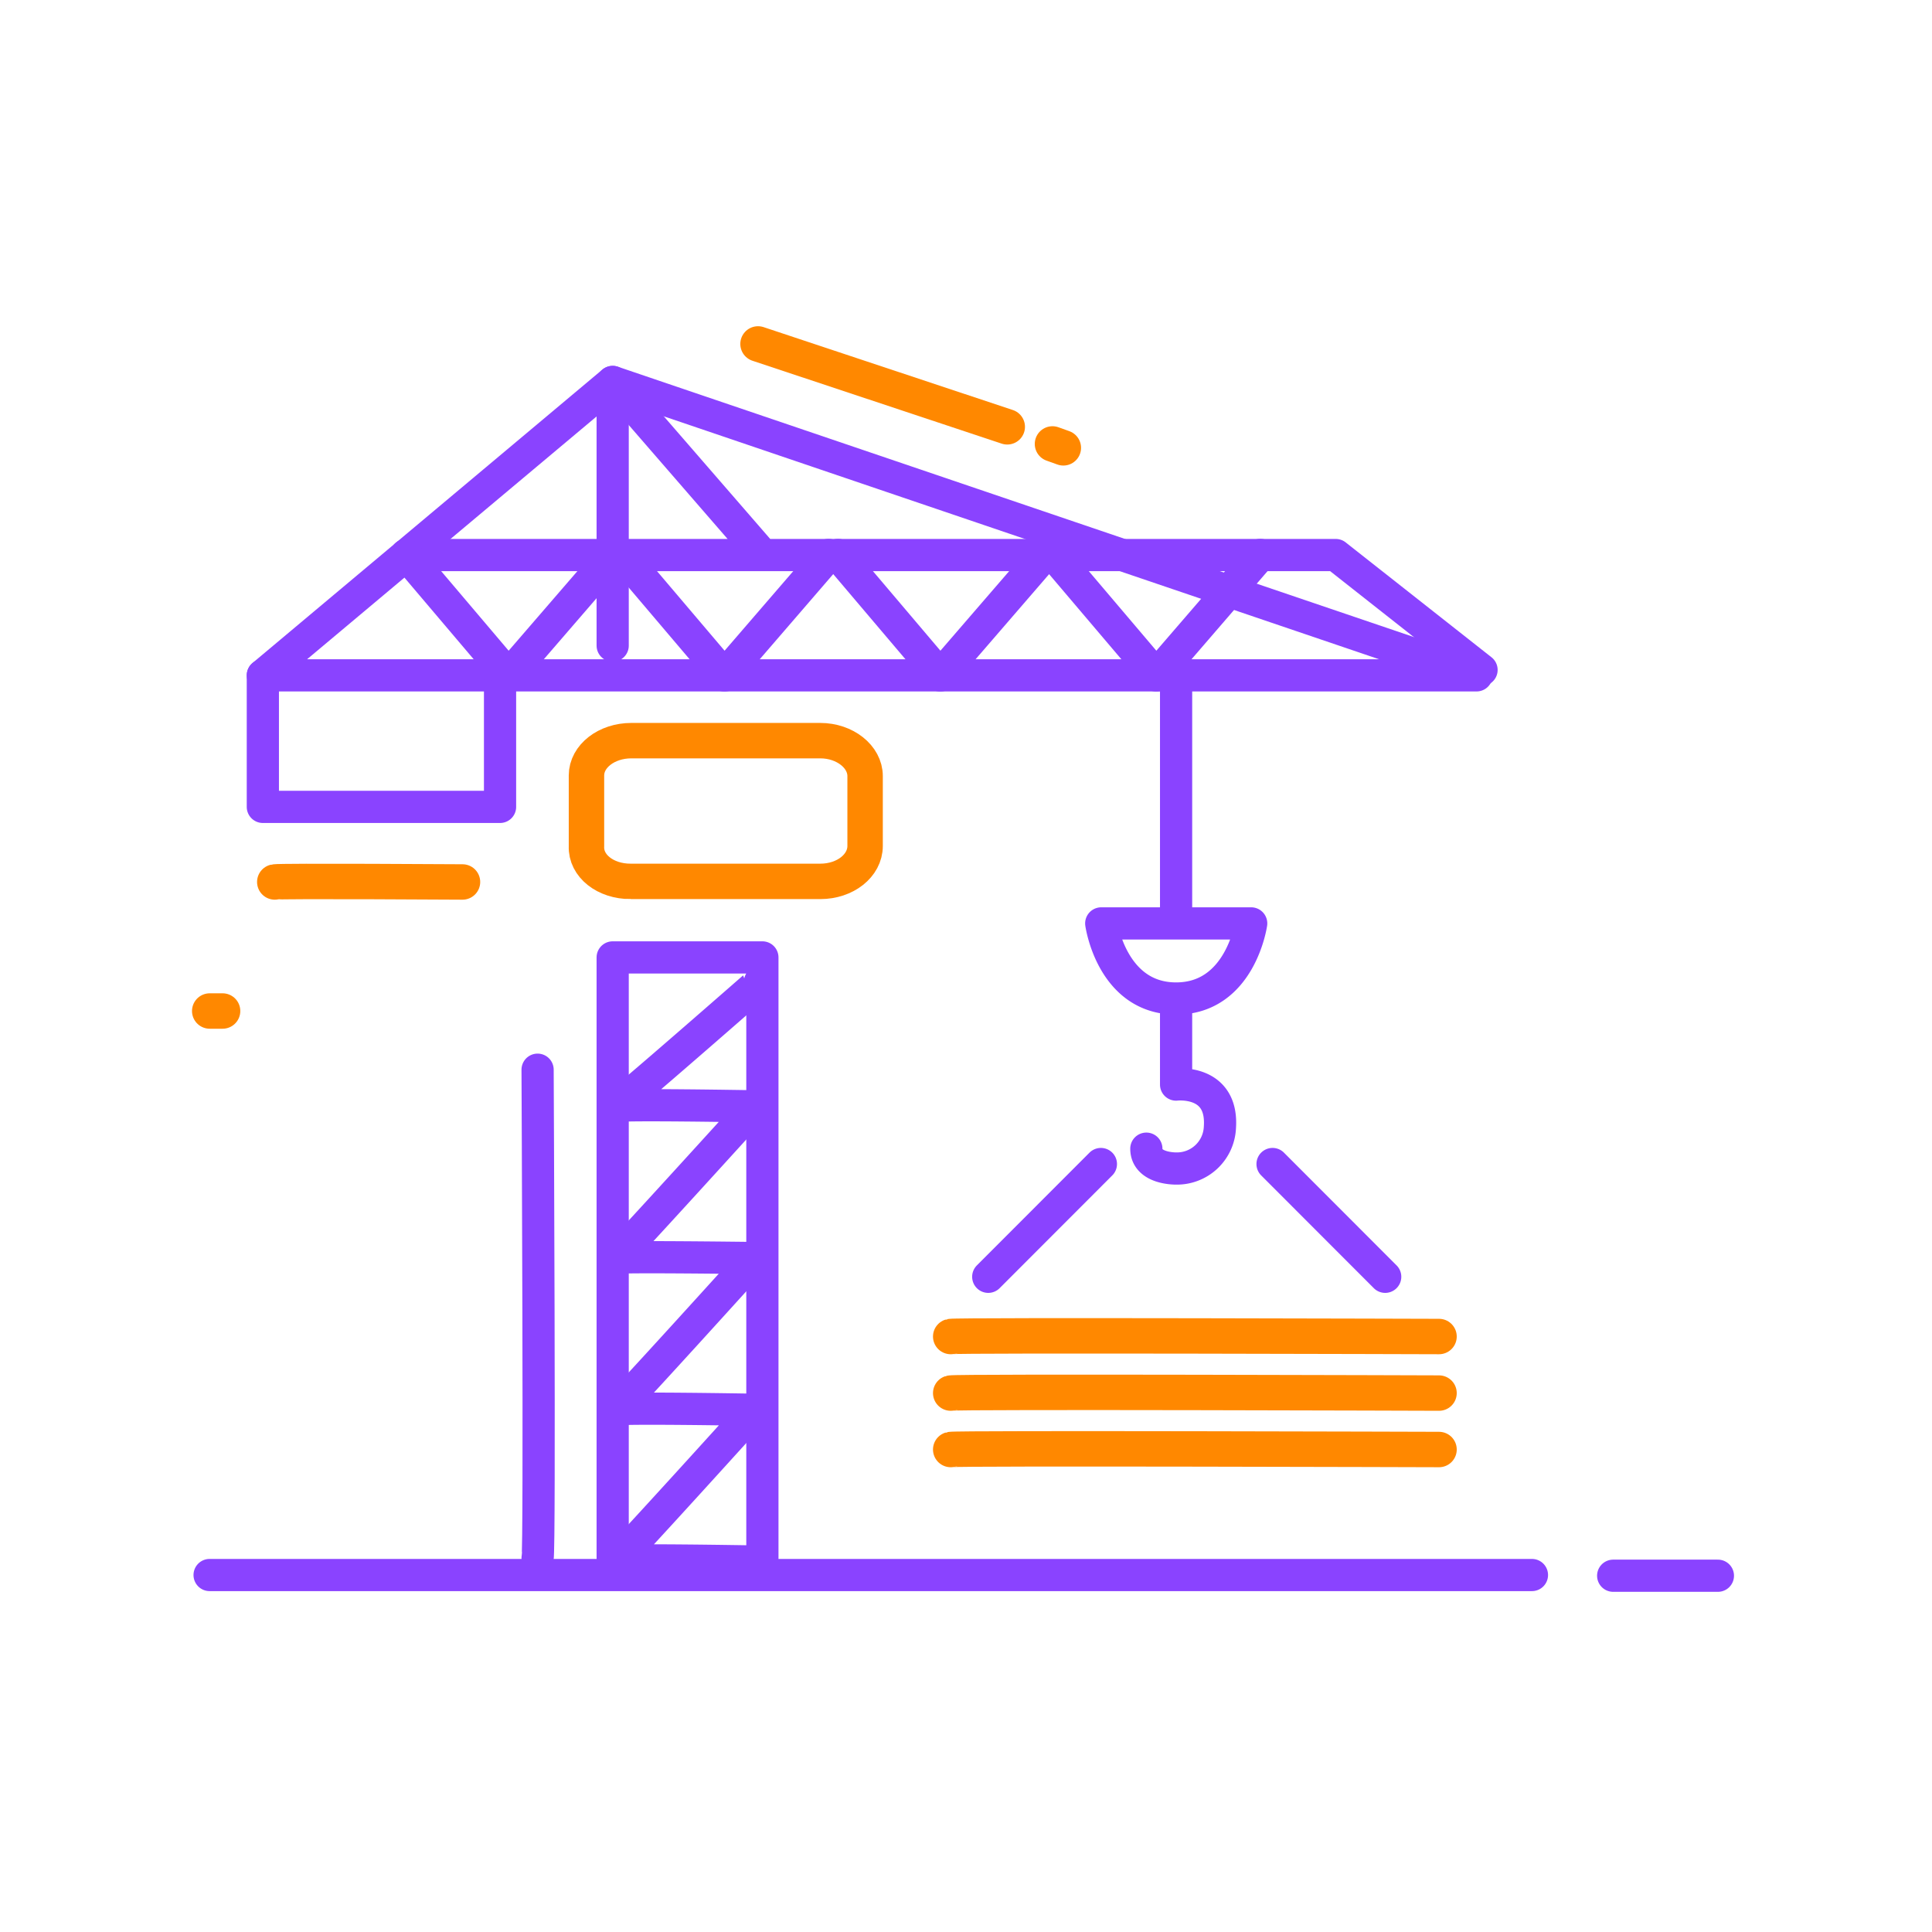 <?xml version="1.0" encoding="UTF-8"?> <svg xmlns="http://www.w3.org/2000/svg" width="180" height="180"><g id="Picto/metier/btp" stroke="none" stroke-width="1" fill="none" fill-rule="evenodd"><g id="Picto:metier:btp" transform="translate(19 32)"><path id="Path" stroke="#8A43FF" stroke-width="3" stroke-linecap="round" stroke-linejoin="round" d="M68.222 30.921h50.347L38.082 3.586M6.6 30.921h61.6m-30.118-2.772V3.586L5.489 30.921m32.593 82.236V57.2H52.03v55.99"></path><path id="Path" stroke="#8A43FF" stroke-width="3" stroke-linecap="round" stroke-linejoin="round" d="M119.031 30.415l-13.585-10.703H18.854M38.082 3.586l13.992 16.126m-.275 39.787S38.335 71.291 38.335 71.071c0-.22 12.727 0 12.727 0m.253 0s-12.98 14.3-12.98 14.135c0-.165 12.727 0 12.727 0m.253 0s-12.98 14.355-12.98 14.135c0-.22 12.727 0 12.727 0m.253 0s-12.98 14.355-12.98 14.135c0-.22 12.727 0 12.727 0M5.489 30.921v12.254h22.099V31.361M83.6 54.032h13.97s-.99 6.996-6.996 6.996-6.974-6.996-6.974-6.996zm6.974 8.239v6.776s4.4-.517 4.081 4.004a4.004 4.004 0 01-4.07 3.817s-2.783.055-2.783-1.848m11.759 1.43l10.494 10.505M83.567 76.45L73.073 86.955"></path><path d="M69.575 92.521c.44-.143 45.496 0 45.496 0M69.575 97.79c.44-.154 45.496 0 45.496 0m-45.496 5.258c.44-.143 45.496 0 45.496 0M74.844 7.766L51.623.044M6.6 50.171c.44-.11 17.49 0 17.49 0" id="Path" stroke="#F80" stroke-width="3.3" stroke-linecap="round" stroke-linejoin="round"></path><path d="M31.086 113.157c.22-.66 0-45.496 0-45.496m-12.232-47.96l9.526 11.231 9.702-11.231m.88 0l9.537 11.231 9.691-11.231m.891 0l9.526 11.231 9.702-11.231m.88 0l9.537 11.231 9.691-11.231m-7.843 12.386v20.636" id="Path" stroke="#8A43FF" stroke-width="3" stroke-linecap="round" stroke-linejoin="round"></path><path id="Path" stroke="#F80" stroke-width="3.3" stroke-linecap="round" stroke-linejoin="round" d="M79.057 9.361l1.012.363M1.738 62.194H.539"></path><path d="M39.765 50.116h17.666c2.31 0 4.169-1.463 4.169-3.3v-6.512c0-1.793-1.87-3.3-4.18-3.3h-17.6c-2.31 0-4.18 1.452-4.18 3.245v6.6c-.077 1.815 1.76 3.278 4.125 3.267z" id="Path" stroke="#F80" stroke-width="3.3"></path><path id="Path" stroke="#8A43FF" stroke-width="3" stroke-linecap="round" stroke-linejoin="round" d="M.528 114.741h123.2m7.568.066h9.757"></path></g></g></svg> 